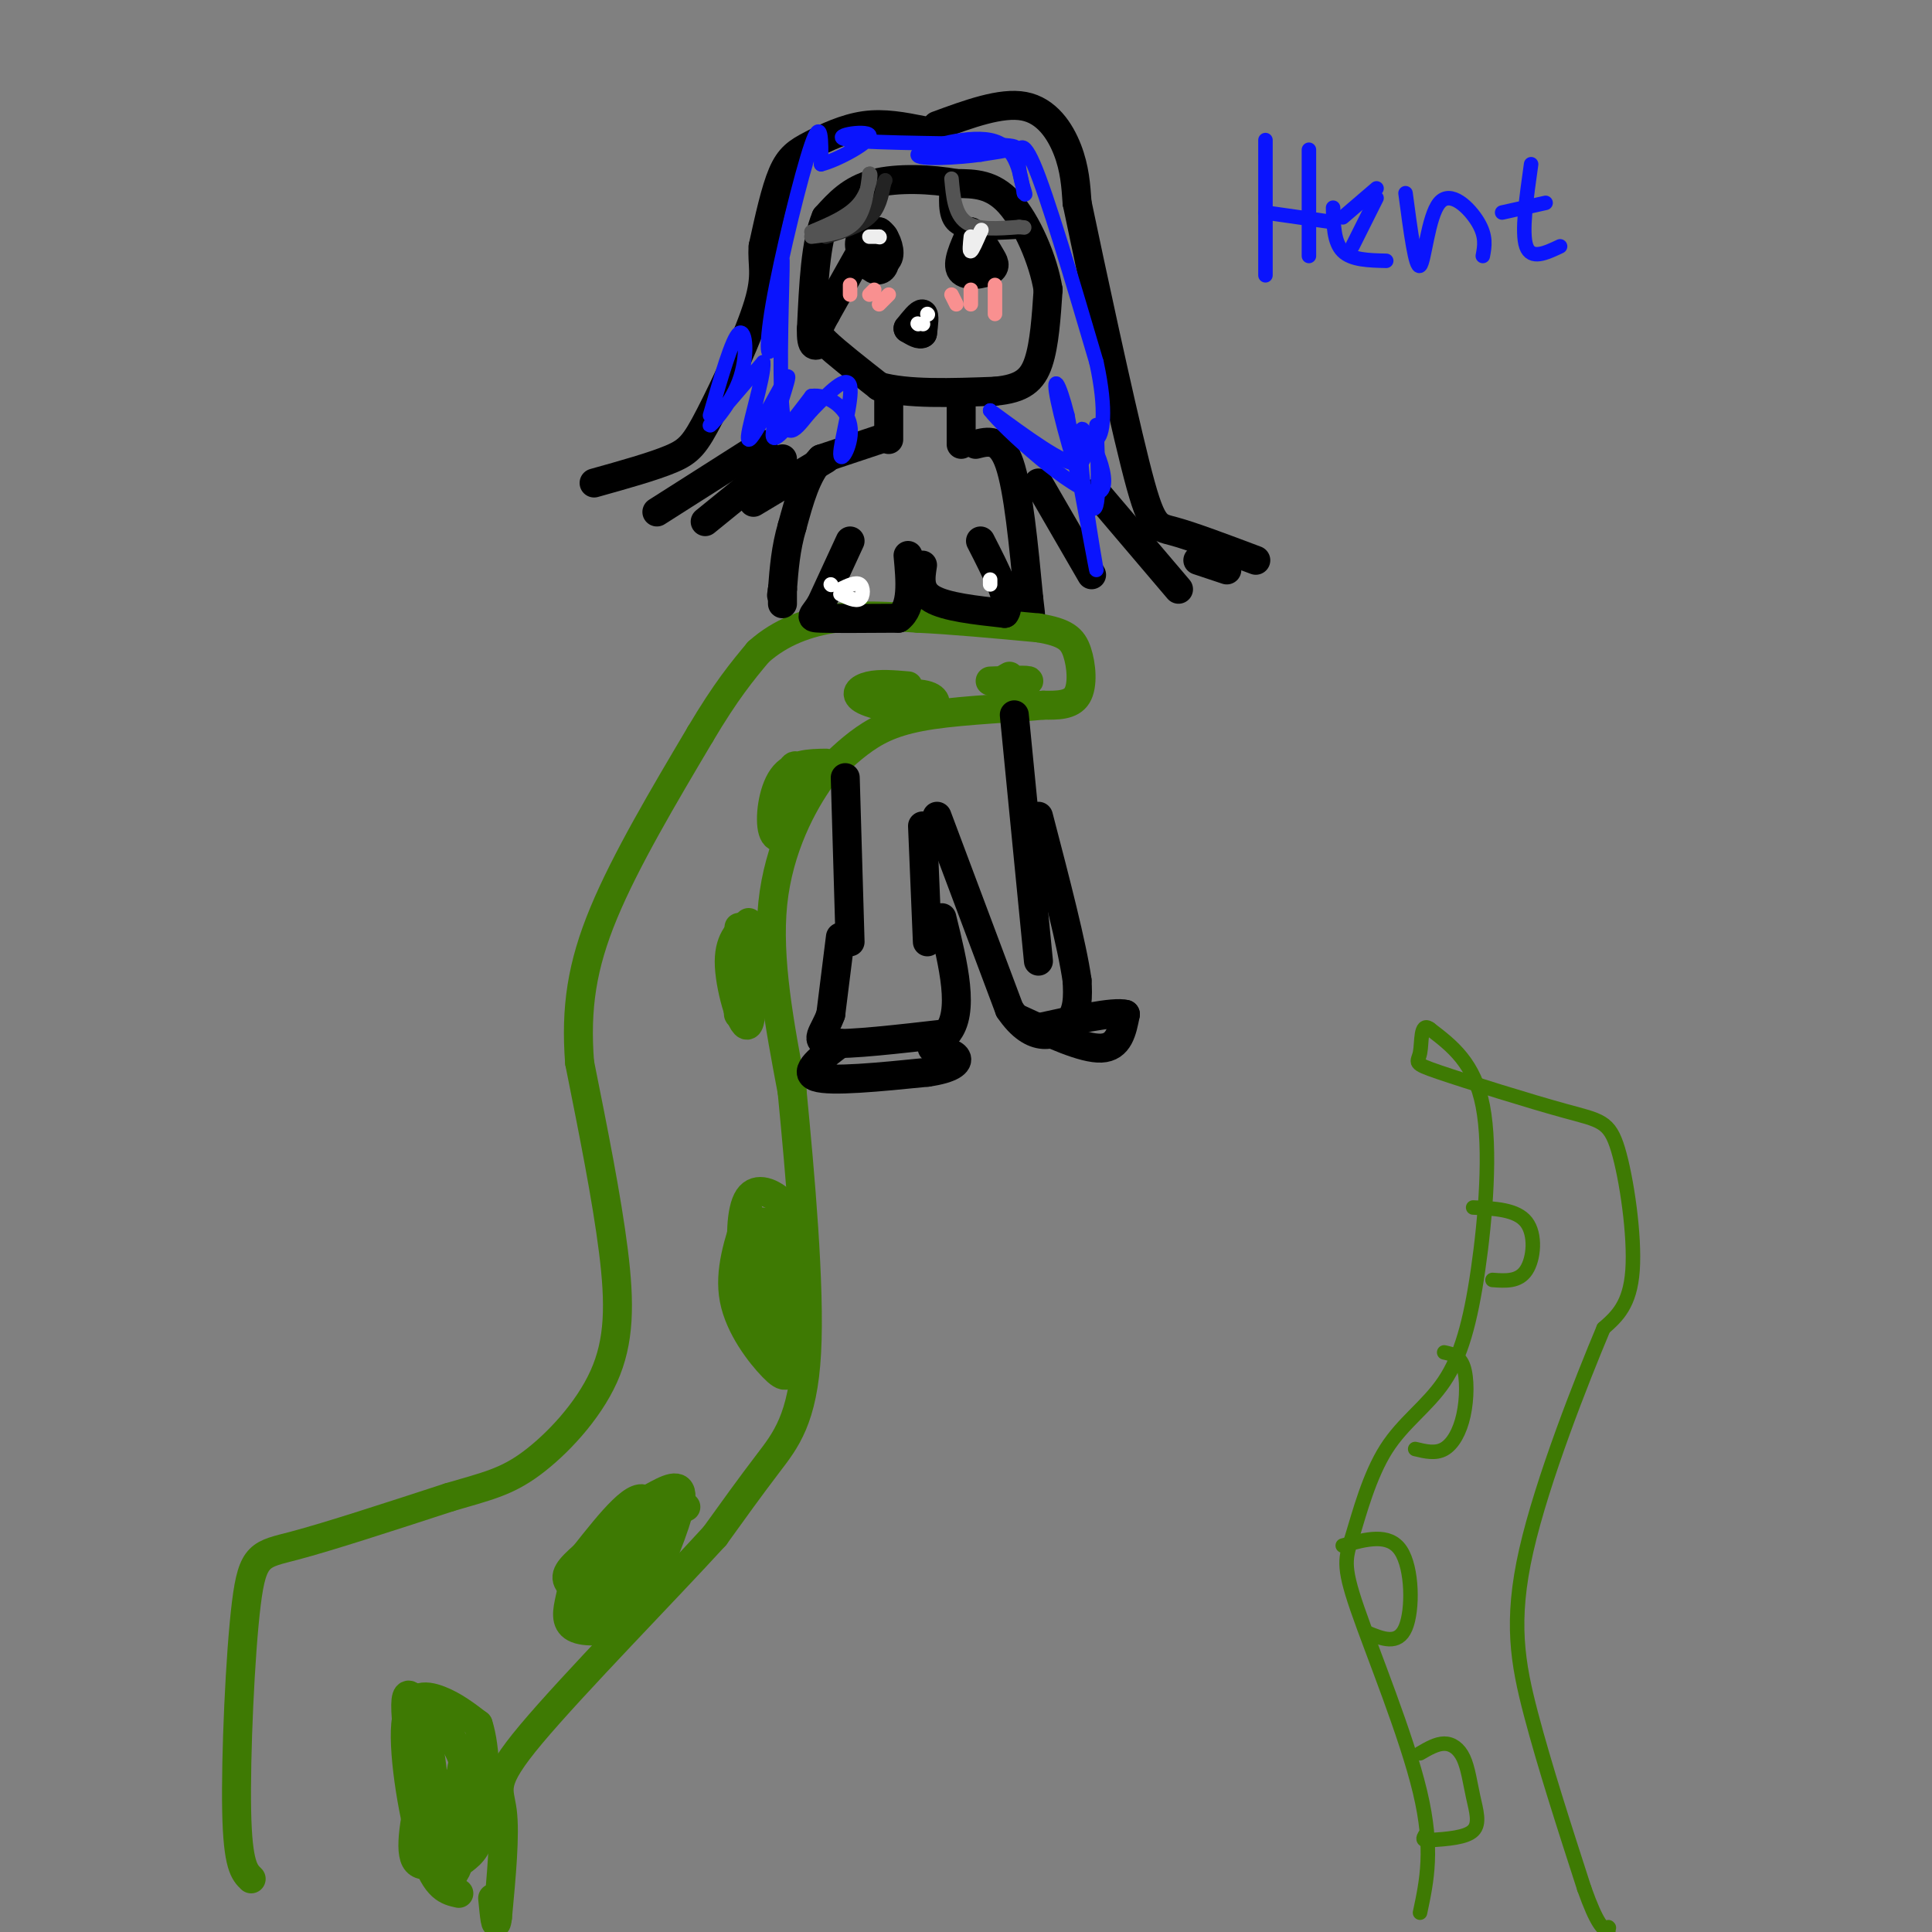 <svg viewBox='0 0 400 400' version='1.1' xmlns='http://www.w3.org/2000/svg' xmlns:xlink='http://www.w3.org/1999/xlink'><rect x="0" y="0" width="400" height="400" fill="#808080" stroke="none"/><g fill='none' stroke='#000000' stroke-width='6' stroke-linecap='round' stroke-linejoin='round'><path d='M180,49c0.000,0.000 -9.000,16.000 -9,16'/><path d='M171,65c-1.889,3.422 -2.111,3.978 0,6c2.111,2.022 6.556,5.511 11,9'/><path d='M182,80c5.833,1.667 14.917,1.333 24,1'/><path d='M206,81c5.644,-0.511 7.756,-2.289 9,-6c1.244,-3.711 1.622,-9.356 2,-15'/><path d='M217,60c-0.978,-6.156 -4.422,-14.044 -8,-18c-3.578,-3.956 -7.289,-3.978 -11,-4'/><path d='M198,38c-5.044,-0.933 -12.156,-1.267 -17,0c-4.844,1.267 -7.422,4.133 -10,7'/><path d='M171,45c-2.167,5.000 -2.583,14.000 -3,23'/><path d='M168,68c-0.167,4.333 0.917,3.667 2,3'/><path d='M183,49c0.256,2.399 0.512,4.798 0,6c-0.512,1.202 -1.792,1.208 -3,0c-1.208,-1.208 -2.345,-3.631 -2,-5c0.345,-1.369 2.173,-1.685 4,-2'/><path d='M182,48c1.244,0.711 2.356,3.489 2,5c-0.356,1.511 -2.178,1.756 -4,2'/><path d='M201,48c-1.511,3.311 -3.022,6.622 -2,8c1.022,1.378 4.578,0.822 6,0c1.422,-0.822 0.711,-1.911 0,-3'/><path d='M205,53c-0.889,-1.800 -3.111,-4.800 -4,-5c-0.889,-0.200 -0.444,2.400 0,5'/><path d='M188,68c1.250,-1.583 2.500,-3.167 3,-3c0.500,0.167 0.250,2.083 0,4'/><path d='M191,69c-0.500,0.500 -1.750,-0.250 -3,-1'/><path d='M184,83c0.000,0.000 0.000,8.000 0,8'/><path d='M199,84c0.000,0.000 0.000,8.000 0,8'/><path d='M182,91c0.000,0.000 -12.000,4.000 -12,4'/><path d='M170,95c-3.000,3.000 -4.500,8.500 -6,14'/><path d='M164,109c-1.333,4.500 -1.667,8.750 -2,13'/><path d='M162,122c-0.333,2.167 -0.167,1.083 0,0'/><path d='M202,92c2.583,-0.667 5.167,-1.333 7,4c1.833,5.333 2.917,16.667 4,28'/><path d='M213,124c0.667,5.167 0.333,4.083 0,3'/></g>
<g fill='none' stroke='#3E7A03' stroke-width='6' stroke-linecap='round' stroke-linejoin='round'><path d='M52,389c-1.387,-1.351 -2.774,-2.702 -3,-14c-0.226,-11.298 0.708,-32.542 2,-43c1.292,-10.458 2.940,-10.131 10,-12c7.060,-1.869 19.530,-5.935 32,-10'/><path d='M93,310c7.946,-2.332 11.810,-3.161 17,-7c5.190,-3.839 11.705,-10.687 15,-18c3.295,-7.313 3.370,-15.089 2,-26c-1.370,-10.911 -4.185,-24.955 -7,-39'/><path d='M120,220c-0.867,-11.311 0.467,-20.089 5,-31c4.533,-10.911 12.267,-23.956 20,-37'/><path d='M145,152c5.333,-9.000 8.667,-13.000 12,-17'/><path d='M157,135c4.667,-4.200 10.333,-6.200 16,-7c5.667,-0.800 11.333,-0.400 17,0'/><path d='M190,128c7.000,0.333 16.000,1.167 25,2'/><path d='M215,130c5.595,0.929 7.083,2.250 8,5c0.917,2.750 1.262,6.929 0,9c-1.262,2.071 -4.131,2.036 -7,2'/><path d='M216,146c-5.560,0.560 -15.958,0.958 -23,2c-7.042,1.042 -10.726,2.726 -14,5c-3.274,2.274 -6.137,5.137 -9,8'/><path d='M170,161c-3.800,5.289 -8.800,14.511 -10,26c-1.200,11.489 1.400,25.244 4,39'/><path d='M164,226c1.643,17.060 3.750,40.208 3,54c-0.750,13.792 -4.357,18.226 -8,23c-3.643,4.774 -7.321,9.887 -11,15'/><path d='M148,318c-9.952,10.905 -29.333,30.667 -38,41c-8.667,10.333 -6.619,11.238 -6,16c0.619,4.762 -0.190,13.381 -1,22'/><path d='M103,397c-0.333,3.000 -0.667,-0.500 -1,-4'/><path d='M95,392c-2.345,-0.506 -4.690,-1.012 -7,-8c-2.310,-6.988 -4.583,-20.458 -4,-27c0.583,-6.542 4.024,-6.155 7,-5c2.976,1.155 5.488,3.077 8,5'/><path d='M99,357c1.644,4.867 1.756,14.533 1,20c-0.756,5.467 -2.378,6.733 -4,8'/><path d='M142,312c-7.504,3.919 -15.008,7.837 -19,11c-3.992,3.163 -4.472,5.569 -5,8c-0.528,2.431 -1.104,4.885 1,6c2.104,1.115 6.887,0.890 10,-1c3.113,-1.890 4.557,-5.445 6,-9'/><path d='M135,327c2.533,-5.178 5.867,-13.622 6,-17c0.133,-3.378 -2.933,-1.689 -6,0'/><path d='M155,251c-2.060,6.095 -4.119,12.190 -3,18c1.119,5.810 5.417,11.333 8,14c2.583,2.667 3.452,2.476 4,-2c0.548,-4.476 0.774,-13.238 1,-22'/><path d='M165,259c-0.129,-5.423 -0.952,-7.979 -3,-10c-2.048,-2.021 -5.321,-3.506 -7,-1c-1.679,2.506 -1.766,9.002 -1,14c0.766,4.998 2.383,8.499 4,12'/><path d='M158,274c0.821,4.131 0.875,8.458 1,3c0.125,-5.458 0.321,-20.702 1,-23c0.679,-2.298 1.839,8.351 3,19'/><path d='M163,273c-0.333,-0.167 -2.667,-10.083 -5,-20'/><path d='M131,321c-3.968,2.691 -7.936,5.381 -10,7c-2.064,1.619 -2.223,2.166 0,4c2.223,1.834 6.829,4.955 10,0c3.171,-4.955 4.906,-17.987 3,-21c-1.906,-3.013 -7.453,3.994 -13,11'/><path d='M121,322c-3.150,2.792 -4.527,4.273 -3,6c1.527,1.727 5.956,3.699 10,1c4.044,-2.699 7.702,-10.068 8,-14c0.298,-3.932 -2.766,-4.425 -6,-1c-3.234,3.425 -6.640,10.768 -7,14c-0.360,3.232 2.326,2.352 4,1c1.674,-1.352 2.337,-3.176 3,-5'/><path d='M88,367c-1.701,7.694 -3.402,15.387 -2,18c1.402,2.613 5.907,0.144 8,-2c2.093,-2.144 1.774,-3.964 2,-7c0.226,-3.036 0.999,-7.288 0,-11c-0.999,-3.712 -3.769,-6.884 -6,-9c-2.231,-2.116 -3.923,-3.176 -4,1c-0.077,4.176 1.462,13.588 3,23'/><path d='M89,380c0.839,0.830 1.438,-8.596 0,-17c-1.438,-8.404 -4.913,-15.788 -5,-10c-0.087,5.788 3.214,24.747 6,32c2.786,7.253 5.058,2.799 6,-4c0.942,-6.799 0.555,-15.943 0,-16c-0.555,-0.057 -1.277,8.971 -2,18'/><path d='M94,383c-0.333,0.667 -0.167,-6.667 0,-14'/><path d='M155,191c-2.131,1.875 -4.262,3.750 -4,9c0.262,5.250 2.917,13.875 4,12c1.083,-1.875 0.595,-14.250 0,-17c-0.595,-2.750 -1.298,4.125 -2,11'/><path d='M153,206c-0.311,3.133 -0.089,5.467 0,3c0.089,-2.467 0.044,-9.733 0,-17'/><path d='M171,158c-3.469,0.056 -6.938,0.112 -9,3c-2.062,2.888 -2.718,8.609 -2,11c0.718,2.391 2.809,1.451 4,-2c1.191,-3.451 1.483,-9.415 1,-11c-0.483,-1.585 -1.742,1.207 -3,4'/><path d='M162,163c-0.500,1.000 -0.250,1.500 0,2'/><path d='M188,142c-2.931,-0.255 -5.863,-0.510 -8,0c-2.137,0.510 -3.480,1.786 -1,3c2.480,1.214 8.783,2.365 12,2c3.217,-0.365 3.348,-2.247 1,-3c-2.348,-0.753 -7.174,-0.376 -12,0'/><path d='M180,144c-2.000,0.000 -1.000,0.000 0,0'/><path d='M209,140c-1.689,0.956 -3.378,1.911 -2,2c1.378,0.089 5.822,-0.689 6,-1c0.178,-0.311 -3.911,-0.156 -8,0'/></g>
<g fill='none' stroke='#000000' stroke-width='6' stroke-linecap='round' stroke-linejoin='round'><path d='M162,122c0.000,0.000 0.000,3.000 0,3'/><path d='M176,112c0.000,0.000 -6.000,13.000 -6,13'/><path d='M170,125c-1.644,2.689 -2.756,2.911 0,3c2.756,0.089 9.378,0.044 16,0'/><path d='M186,128c3.000,-2.167 2.500,-7.583 2,-13'/><path d='M191,117c-0.417,2.667 -0.833,5.333 2,7c2.833,1.667 8.917,2.333 15,3'/><path d='M208,127c1.667,-2.000 -1.667,-8.500 -5,-15'/><path d='M191,27c-3.982,-0.786 -7.964,-1.571 -12,-1c-4.036,0.571 -8.125,2.500 -11,4c-2.875,1.500 -4.536,2.571 -6,6c-1.464,3.429 -2.732,9.214 -4,15'/><path d='M158,51c-0.316,3.772 0.895,5.702 -1,12c-1.895,6.298 -6.895,16.965 -10,23c-3.105,6.035 -4.316,7.439 -8,9c-3.684,1.561 -9.842,3.281 -16,5'/><path d='M194,26c6.644,-2.444 13.289,-4.889 18,-4c4.711,0.889 7.489,5.111 9,9c1.511,3.889 1.756,7.444 2,11'/><path d='M223,42c2.750,13.155 8.625,40.542 12,54c3.375,13.458 4.250,12.988 8,14c3.750,1.012 10.375,3.506 17,6'/><path d='M136,106c0.000,0.000 22.000,-14.000 22,-14'/><path d='M156,104c0.000,0.000 15.000,-9.000 15,-9'/><path d='M210,148c0.000,0.000 5.000,51.000 5,51'/><path d='M175,161c0.000,0.000 1.000,34.000 1,34'/><path d='M191,171c0.000,0.000 1.000,24.000 1,24'/><path d='M174,194c0.000,0.000 -2.000,16.000 -2,16'/><path d='M172,210c-1.378,3.911 -3.822,5.689 0,6c3.822,0.311 13.911,-0.844 24,-2'/><path d='M196,214c3.833,-4.333 1.417,-14.167 -1,-24'/><path d='M194,169c0.000,0.000 15.000,40.000 15,40'/><path d='M209,209c4.911,7.289 9.689,5.511 12,3c2.311,-2.511 2.156,-5.756 2,-9'/><path d='M223,203c-1.000,-7.167 -4.500,-20.583 -8,-34'/><path d='M174,216c-4.000,3.000 -8.000,6.000 -5,7c3.000,1.000 13.000,0.000 23,-1'/><path d='M192,222c5.133,-0.733 6.467,-2.067 6,-3c-0.467,-0.933 -2.733,-1.467 -5,-2'/><path d='M211,211c6.667,3.083 13.333,6.167 17,6c3.667,-0.167 4.333,-3.583 5,-7'/><path d='M233,210c-2.333,-0.667 -10.667,1.167 -19,3'/><path d='M146,108c0.000,0.000 16.000,-13.000 16,-13'/><path d='M215,100c0.000,0.000 11.000,19.000 11,19'/><path d='M227,102c0.000,0.000 17.000,20.000 17,20'/><path d='M248,116c0.000,0.000 6.000,2.000 6,2'/></g>
<g fill='none' stroke='#FFFFFF' stroke-width='3' stroke-linecap='round' stroke-linejoin='round'><path d='M182,49c0.000,0.000 0.100,0.100 0.1,0.1'/><path d='M201,48c0.000,0.000 0.100,0.100 0.1,0.1'/><path d='M190,67c0.000,0.000 0.100,0.100 0.1,0.1'/><path d='M192,65c0.000,0.000 0.100,0.100 0.1,0.1'/><path d='M191,67c0.000,0.000 0.100,0.100 0.1,0.1'/></g>
<g fill='none' stroke='#F99090' stroke-width='3' stroke-linecap='round' stroke-linejoin='round'><path d='M176,61c0.000,0.000 0.000,-2.000 0,-2'/><path d='M180,61c0.000,0.000 1.000,-1.000 1,-1'/><path d='M182,63c0.000,0.000 2.000,-2.000 2,-2'/><path d='M197,61c0.000,0.000 1.000,2.000 1,2'/><path d='M201,60c0.000,0.000 0.000,3.000 0,3'/><path d='M206,59c0.000,0.000 0.000,6.000 0,6'/></g>
<g fill='none' stroke='#000000' stroke-width='3' stroke-linecap='round' stroke-linejoin='round'><path d='M173,47c2.250,0.083 4.500,0.167 6,-1c1.500,-1.167 2.250,-3.583 3,-6'/><path d='M182,40c-1.000,0.333 -5.000,4.167 -9,8'/><path d='M196,39c-0.167,3.250 -0.333,6.500 2,8c2.333,1.500 7.167,1.250 12,1'/></g>
<g fill='none' stroke='#232323' stroke-width='3' stroke-linecap='round' stroke-linejoin='round'><path d='M171,49c3.500,-1.083 7.000,-2.167 9,-4c2.000,-1.833 2.500,-4.417 3,-7'/><path d='M183,38c0.500,-1.167 0.250,-0.583 0,0'/></g>
<g fill='none' stroke='#535353' stroke-width='3' stroke-linecap='round' stroke-linejoin='round'><path d='M168,49c3.500,-0.417 7.000,-0.833 9,-3c2.000,-2.167 2.500,-6.083 3,-10'/><path d='M180,36c0.467,-0.489 0.133,3.289 -2,6c-2.133,2.711 -6.067,4.356 -10,6'/><path d='M197,37c0.333,3.667 0.667,7.333 3,9c2.333,1.667 6.667,1.333 11,1'/><path d='M211,47c1.833,0.167 0.917,0.083 0,0'/></g>
<g fill='none' stroke='#EEEEEE' stroke-width='3' stroke-linecap='round' stroke-linejoin='round'><path d='M201,49c-0.167,1.583 -0.333,3.167 0,3c0.333,-0.167 1.167,-2.083 2,-4'/><path d='M203,48c0.333,-0.667 0.167,-0.333 0,0'/><path d='M182,49c0.000,0.000 -2.000,0.000 -2,0'/></g>
<g fill='none' stroke='#3E7A03' stroke-width='3' stroke-linecap='round' stroke-linejoin='round'><path d='M294,396c1.408,-6.593 2.815,-13.187 0,-25c-2.815,-11.813 -9.853,-28.846 -13,-38c-3.147,-9.154 -2.404,-10.429 -1,-15c1.404,-4.571 3.470,-12.437 7,-18c3.530,-5.563 8.523,-8.821 12,-14c3.477,-5.179 5.436,-12.279 7,-23c1.564,-10.721 2.733,-25.063 1,-34c-1.733,-8.937 -6.366,-12.468 -11,-16'/><path d='M296,213c-2.018,-1.464 -1.562,2.875 -2,5c-0.438,2.125 -1.769,2.036 4,4c5.769,1.964 18.639,5.980 26,8c7.361,2.020 9.213,2.044 11,8c1.787,5.956 3.511,17.845 3,25c-0.511,7.155 -3.255,9.578 -6,12'/><path d='M332,275c-4.476,10.667 -12.667,31.333 -16,46c-3.333,14.667 -1.810,23.333 1,34c2.810,10.667 6.905,23.333 11,36'/><path d='M328,391c2.667,7.500 3.833,8.250 5,9'/><path d='M333,399c0.000,0.000 0.100,0.100 0.1,0.1'/><path d='M294,363c1.707,-0.995 3.413,-1.990 5,-2c1.587,-0.010 3.054,0.967 4,3c0.946,2.033 1.370,5.124 2,8c0.630,2.876 1.466,5.536 0,7c-1.466,1.464 -5.233,1.732 -9,2'/><path d='M296,381c-1.667,0.167 -1.333,-0.417 -1,-1'/><path d='M278,320c4.778,-1.333 9.556,-2.667 12,1c2.444,3.667 2.556,12.333 1,16c-1.556,3.667 -4.778,2.333 -8,1'/><path d='M293,300c2.107,0.512 4.214,1.024 6,0c1.786,-1.024 3.250,-3.583 4,-7c0.750,-3.417 0.786,-7.690 0,-10c-0.786,-2.310 -2.393,-2.655 -4,-3'/><path d='M309,265c2.711,0.200 5.422,0.400 7,-2c1.578,-2.400 2.022,-7.400 0,-10c-2.022,-2.600 -6.511,-2.800 -11,-3'/></g>
<g fill='none' stroke='#FFFFFF' stroke-width='3' stroke-linecap='round' stroke-linejoin='round'><path d='M174,123c1.600,0.778 3.200,1.556 4,1c0.800,-0.556 0.800,-2.444 0,-3c-0.800,-0.556 -2.400,0.222 -4,1'/><path d='M172,121c0.000,0.000 0.100,0.100 0.1,0.1'/><path d='M205,120c0.000,0.000 0.000,1.000 0,1'/></g>
<g fill='none' stroke='#0A14FD' stroke-width='3' stroke-linecap='round' stroke-linejoin='round'><path d='M147,86c2.292,-7.970 4.583,-15.940 6,-17c1.417,-1.060 1.958,4.792 0,10c-1.958,5.208 -6.417,9.774 -6,9c0.417,-0.774 5.708,-6.887 11,-13'/><path d='M158,75c0.464,2.617 -3.876,15.660 -3,16c0.876,0.340 6.967,-12.024 8,-13c1.033,-0.976 -2.990,9.435 -3,12c-0.010,2.565 3.995,-2.718 8,-8'/><path d='M168,82c3.228,-0.482 7.298,2.314 8,6c0.702,3.686 -1.965,8.262 -2,6c-0.035,-2.262 2.561,-11.360 2,-14c-0.561,-2.640 -4.281,1.180 -8,5'/><path d='M168,85c-2.620,2.907 -5.171,7.674 -6,0c-0.829,-7.674 0.065,-27.788 0,-31c-0.065,-3.212 -1.090,10.479 -2,16c-0.910,5.521 -1.707,2.871 0,-7c1.707,-9.871 5.916,-26.963 8,-33c2.084,-6.037 2.042,-1.018 2,4'/><path d='M170,34c3.324,-0.791 10.633,-4.769 10,-6c-0.633,-1.231 -9.209,0.284 -4,1c5.209,0.716 24.203,0.633 31,1c6.797,0.367 1.399,1.183 -4,2'/><path d='M203,32c-4.369,0.619 -13.292,1.167 -13,0c0.292,-1.167 9.798,-4.048 15,-3c5.202,1.048 6.101,6.024 7,11'/><path d='M212,40c0.833,1.119 -0.583,-1.583 -1,-5c-0.417,-3.417 0.167,-7.548 3,-1c2.833,6.548 7.917,23.774 13,41'/><path d='M227,75c2.234,10.234 1.321,15.321 0,16c-1.321,0.679 -3.048,-3.048 -3,-2c0.048,1.048 1.871,6.871 -1,7c-2.871,0.129 -10.435,-5.435 -18,-11'/><path d='M205,85c2.447,3.348 17.563,17.217 22,17c4.437,-0.217 -1.805,-14.520 -3,-11c-1.195,3.520 2.659,24.863 3,27c0.341,2.137 -2.829,-14.931 -6,-32'/><path d='M221,86c-1.786,-7.143 -3.250,-9.000 -2,-3c1.250,6.000 5.214,19.857 7,22c1.786,2.143 1.393,-7.429 1,-17'/><path d='M262,29c0.000,0.000 0.000,28.000 0,28'/><path d='M271,31c0.000,0.000 0.000,22.000 0,22'/><path d='M262,44c0.000,0.000 14.000,2.000 14,2'/><path d='M280,51c0.000,0.000 5.000,-10.000 5,-10'/><path d='M276,43c0.083,3.583 0.167,7.167 2,9c1.833,1.833 5.417,1.917 9,2'/><path d='M278,45c0.000,0.000 7.000,-6.000 7,-6'/><path d='M291,40c1.048,7.887 2.095,15.774 3,15c0.905,-0.774 1.667,-10.208 4,-13c2.333,-2.792 6.238,1.060 8,4c1.762,2.940 1.381,4.970 1,7'/><path d='M311,44c0.000,0.000 9.000,-2.000 9,-2'/><path d='M317,34c-1.000,7.083 -2.000,14.167 -1,17c1.000,2.833 4.000,1.417 7,0'/></g>
</svg>